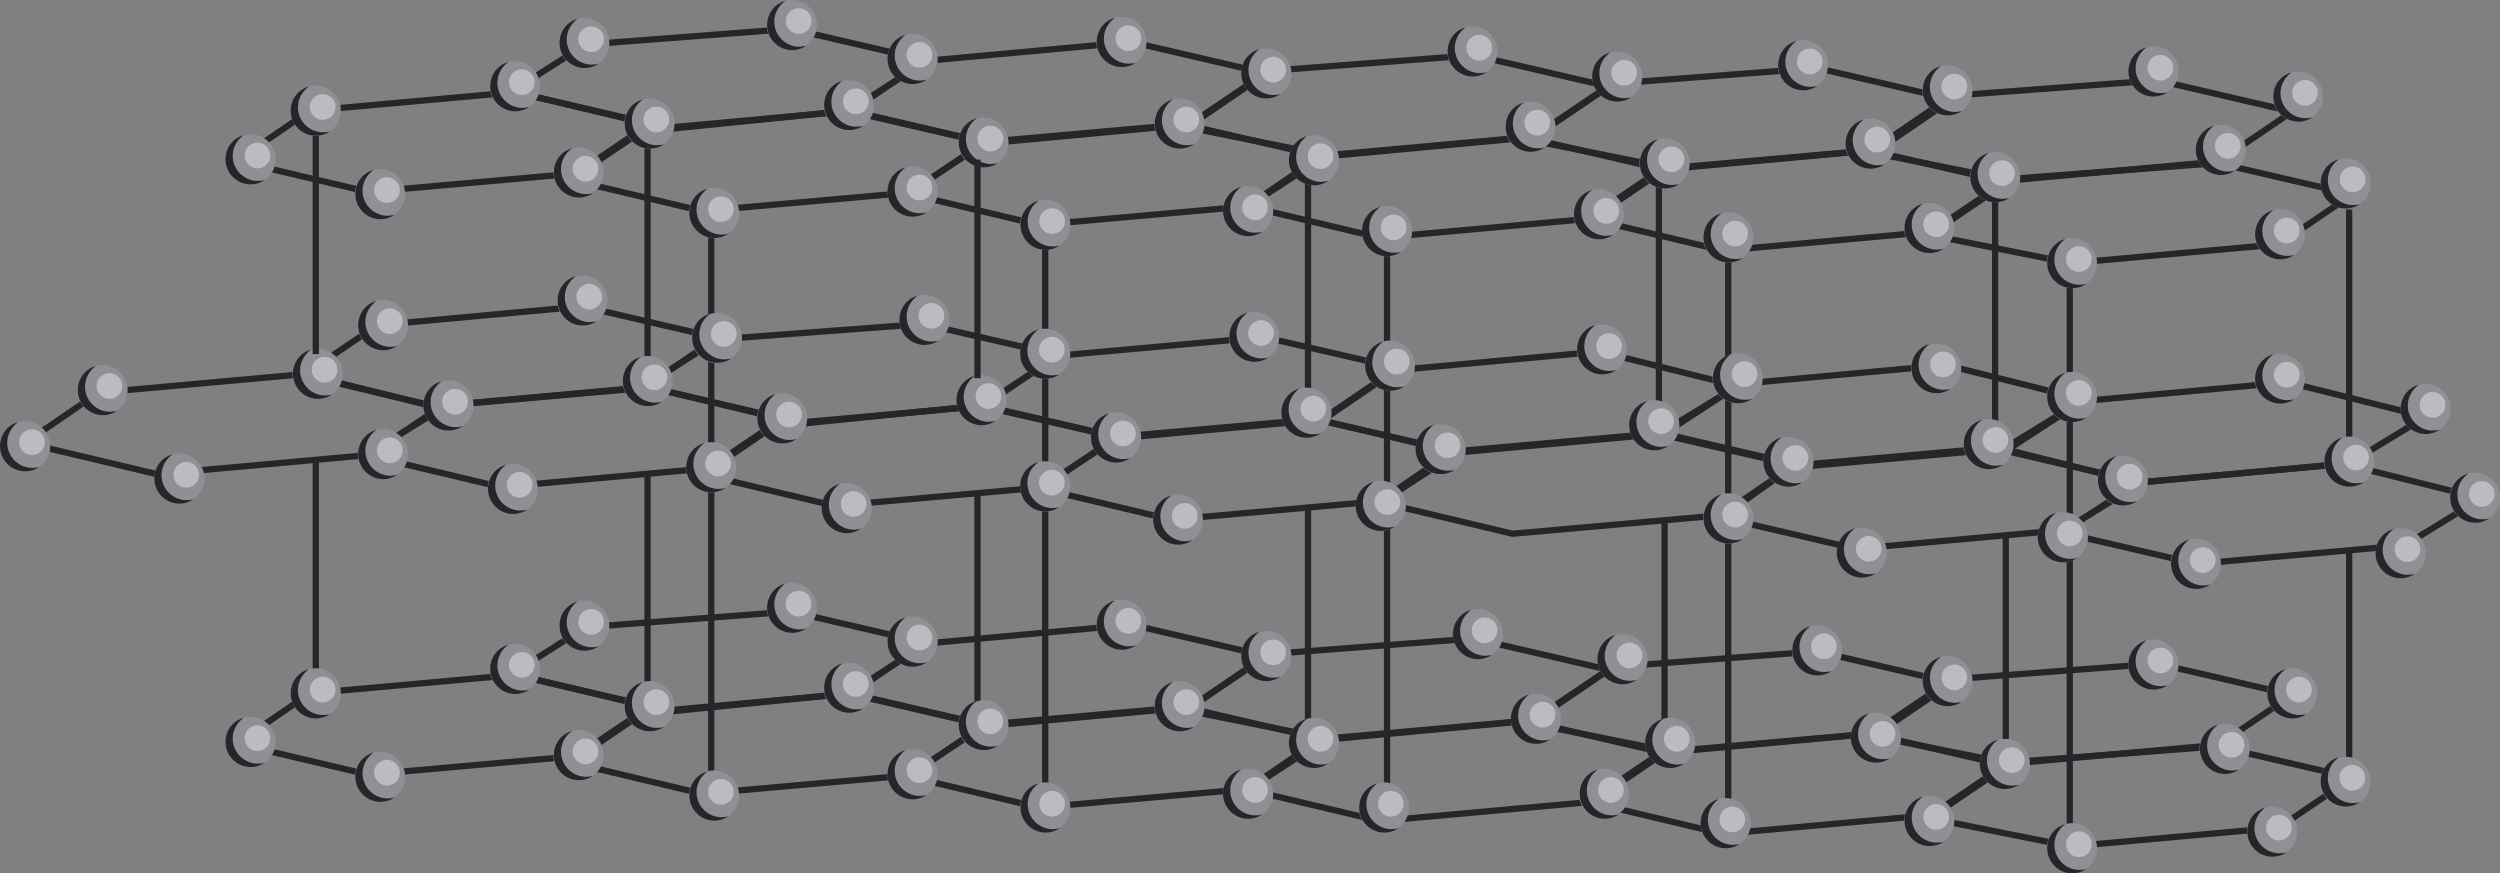 <?xml version="1.0" encoding="utf-8"?>
<!-- Generator: Adobe Illustrator 24.3.0, SVG Export Plug-In . SVG Version: 6.00 Build 0)  -->
<svg version="1.1" id="Layer_1" xmlns="http://www.w3.org/2000/svg" xmlns:xlink="http://www.w3.org/1999/xlink" x="0px" y="0px"
	 viewBox="0 0 797.2 278.5" style="enable-background:new 0 0 797.2 278.5;" xml:space="preserve">
<rect x="0" y="0" width="797.2" height="278.5" fill="#808080" stroke="none"/>
<style type="text/css">
	.st0{fill:none;stroke:#26252A;stroke-width:2;stroke-miterlimit:10;}
	.st1{fill:#8E9096;}
	.st2{fill:#26252A;}
	.st3{opacity:0.4;fill:#FFFFFF;enable-background:new    ;}
</style>
<polygon class="st0" points="314,129.2 255.5,135.1 205.5,123.1 229,108.2 294.4,103.3 337.4,113.2 "/>
<polygon class="st0" points="332.6,155.4 266.1,161.3 224.1,151.3 247.5,135.4 313,129.5 356,139.4 "/>
<polygon class="st0" points="422.6,133.4 356.2,139.3 313.2,129.3 337.6,113.4 403,107.5 446,117.4 "/>
<polygon class="st0" points="440,159.8 373.5,165.7 331.5,155.7 356,139.8 420.4,133.9 463.4,143.8 "/>
<polygon class="st0" points="548.7,164.3 482.3,170.2 440.3,160.2 464.7,144.3 529.1,138.4 572.1,148.3 "/>
<polygon class="st0" points="116.4,145.2 50,151.2 8,141.2 31.4,125.2 96.9,119.3 140.9,130.3 "/>
<polygon class="st0" points="529.5,138.1 463.1,144 421.1,134 444.5,118.1 510,112.1 554,123.1 "/>
<polygon class="st0" points="640.1,142.4 573.6,148.3 530.6,138.3 555,122.4 620.5,116.4 664.5,127.4 "/>
<polygon class="st0" points="658.2,169 591.8,175 548.8,165 571.2,149.1 638.7,143.1 682.7,154.1 "/>
<polygon class="st0" points="766.8,173.9 700.4,179.8 657.4,169.8 681.8,153.9 747.2,147.9 791.2,158.9 "/>
<polygon class="st0" points="749,147.8 682.6,153.8 639.6,143.8 664,127.9 729.5,121.9 773.5,132.9 "/>
<line class="st0" x1="442.3" y1="71.6" x2="442.3" y2="252.9"/>
<line class="st0" x1="551.1" y1="76.6" x2="551.1" y2="257.9"/>
<polygon class="st0" points="205.3,123.7 138.8,129.6 96.8,119.6 120.3,103.7 185.7,97.7 228.7,107.7 "/>
<polygon class="st0" points="226.1,149.3 159.6,155.3 117.6,145.3 141.1,129.3 206.5,123.4 249.5,133.4 "/>
<g>
	<circle class="st1" cx="270" cy="162" r="8"/>
	<path class="st2" d="M272.3,168.9c-4.4,0-8-3.6-8-8c0-2.7,1.4-5.1,3.5-6.6c-3.4,0.9-5.8,4-5.8,7.7c0,4.4,3.6,8,8,8
		c1.7,0,3.2-0.5,4.5-1.4C273.8,168.7,273.1,168.9,272.3,168.9z"/>
	<circle class="st3" cx="272.2" cy="160.7" r="4.1"/>
</g>
<g>
	<circle class="st1" cx="313" cy="127.6" r="8"/>
	<path class="st2" d="M315.3,134.5c-4.4,0-8-3.6-8-8c0-2.7,1.4-5.1,3.5-6.6c-3.4,0.9-5.8,4-5.8,7.7c0,4.4,3.6,8,8,8
		c1.7,0,3.2-0.5,4.5-1.4C316.8,134.4,316.1,134.5,315.3,134.5z"/>
	<circle class="st3" cx="315.2" cy="126.3" r="4.1"/>
</g>
<g>
	<circle class="st1" cx="355.9" cy="139.5" r="8"/>
	<path class="st2" d="M358.2,146.4c-4.4,0-8-3.6-8-8c0-2.7,1.4-5.1,3.5-6.6c-3.4,0.9-5.8,4-5.8,7.7c0,4.4,3.6,8,8,8
		c1.7,0,3.2-0.5,4.5-1.4C359.7,146.3,359,146.4,358.2,146.4z"/>
	<circle class="st3" cx="358.1" cy="138.2" r="4.1"/>
</g>
<g>
	<circle class="st1" cx="399.9" cy="107.5" r="8"/>
	<path class="st2" d="M402.3,114.3c-4.4,0-8-3.6-8-8c0-2.7,1.4-5.1,3.5-6.6c-3.4,0.9-5.8,4-5.8,7.7c0,4.4,3.6,8,8,8
		c1.7,0,3.2-0.5,4.5-1.4C403.7,114.2,403,114.3,402.3,114.3z"/>
	<circle class="st3" cx="402.1" cy="106.2" r="4.1"/>
</g>
<line class="st0" x1="333.3" y1="79.6" x2="333.3" y2="252.5"/>
<line class="st0" x1="417.1" y1="56.1" x2="417.1" y2="125.8"/>
<g>
	<circle class="st1" cx="375.6" cy="165.7" r="8"/>
	<path class="st2" d="M378,172.6c-4.4,0-8-3.6-8-8c0-2.7,1.4-5.1,3.5-6.6c-3.4,0.9-5.8,4-5.8,7.7c0,4.4,3.6,8,8,8
		c1.7,0,3.2-0.5,4.5-1.4C379.4,172.5,378.7,172.6,378,172.6z"/>
	<circle class="st3" cx="377.8" cy="164.5" r="4.1"/>
</g>
<g>
	<circle class="st1" cx="440.3" cy="161.3" r="8"/>
	<path class="st2" d="M442.6,168.2c-4.4,0-8-3.6-8-8c0-2.7,1.4-5.1,3.5-6.6c-3.4,0.9-5.8,4-5.8,7.7c0,4.4,3.6,8,8,8
		c1.7,0,3.2-0.5,4.5-1.4C444.1,168.1,443.4,168.2,442.6,168.2z"/>
	<circle class="st3" cx="442.4" cy="160.1" r="4.1"/>
</g>
<g>
	<circle class="st1" cx="333.3" cy="155.1" r="8"/>
	<path class="st2" d="M335.6,162c-4.4,0-8-3.6-8-8c0-2.7,1.4-5.1,3.5-6.6c-3.4,0.9-5.8,4-5.8,7.7c0,4.4,3.6,8,8,8
		c1.7,0,3.2-0.5,4.5-1.4C337.1,161.9,336.4,162,335.6,162z"/>
	<circle class="st3" cx="335.4" cy="153.9" r="4.1"/>
</g>
<g>
	<circle class="st1" cx="333.3" cy="112.8" r="8"/>
	<path class="st2" d="M335.6,119.7c-4.4,0-8-3.6-8-8c0-2.7,1.4-5.1,3.5-6.6c-3.4,0.9-5.8,4-5.8,7.7c0,4.4,3.6,8,8,8
		c1.7,0,3.2-0.5,4.5-1.4C337.1,119.6,336.4,119.7,335.6,119.7z"/>
	<circle class="st3" cx="335.4" cy="111.5" r="4.1"/>
</g>
<g>
	<circle class="st1" cx="101.3" cy="119.2" r="8"/>
	<path class="st2" d="M103.7,126.1c-4.4,0-8-3.6-8-8c0-2.7,1.4-5.1,3.5-6.6c-3.4,0.9-5.8,4-5.8,7.7c0,4.4,3.6,8,8,8
		c1.7,0,3.2-0.5,4.5-1.4C105.1,126,104.4,126.1,103.7,126.1z"/>
	<circle class="st3" cx="103.5" cy="117.9" r="4.1"/>
</g>
<line class="st0" x1="226.8" y1="71.6" x2="226.8" y2="141.3"/>
<g>
	<circle class="st1" cx="32.7" cy="124.4" r="8"/>
	<path class="st2" d="M35.1,131.3c-4.4,0-8-3.6-8-8c0-2.7,1.4-5.1,3.5-6.6c-3.4,0.9-5.8,4-5.8,7.7c0,4.4,3.6,8,8,8
		c1.7,0,3.2-0.5,4.5-1.4C36.5,131.2,35.8,131.3,35.1,131.3z"/>
	<circle class="st3" cx="34.9" cy="123.1" r="4.1"/>
</g>
<g>
	<circle class="st1" cx="8" cy="142.3" r="8"/>
	<path class="st2" d="M10.3,149.2c-4.4,0-8-3.6-8-8c0-2.7,1.4-5.1,3.5-6.6c-3.4,0.9-5.8,4-5.8,7.7c0,4.4,3.6,8,8,8
		c1.7,0,3.2-0.5,4.5-1.4C11.8,149.1,11.1,149.2,10.3,149.2z"/>
	<circle class="st3" cx="10.2" cy="141" r="4.1"/>
</g>
<g>
	<circle class="st1" cx="57.2" cy="152.6" r="8"/>
	<path class="st2" d="M59.5,159.5c-4.4,0-8-3.6-8-8c0-2.7,1.4-5.1,3.5-6.6c-3.4,0.9-5.8,4-5.8,7.7c0,4.4,3.6,8,8,8
		c1.7,0,3.2-0.5,4.5-1.4C61,159.4,60.3,159.5,59.5,159.5z"/>
	<circle class="st3" cx="59.4" cy="151.4" r="4.1"/>
</g>
<g>
	<circle class="st1" cx="122.1" cy="103.7" r="8"/>
	<path class="st2" d="M124.5,110.6c-4.4,0-8-3.6-8-8c0-2.7,1.4-5.1,3.5-6.6c-3.4,0.9-5.8,4-5.8,7.7c0,4.4,3.6,8,8,8
		c1.7,0,3.2-0.5,4.5-1.4C126,110.5,125.2,110.6,124.5,110.6z"/>
	<circle class="st3" cx="124.3" cy="102.4" r="4.1"/>
</g>
<g>
	<circle class="st1" cx="185.7" cy="95.9" r="8"/>
	<path class="st2" d="M188.1,102.7c-4.4,0-8-3.6-8-8c0-2.7,1.4-5.1,3.5-6.6c-3.4,0.9-5.8,4-5.8,7.7c0,4.4,3.6,8,8,8
		c1.7,0,3.2-0.5,4.5-1.4C189.5,102.6,188.8,102.7,188.1,102.7z"/>
	<circle class="st3" cx="187.9" cy="94.6" r="4.1"/>
</g>
<g>
	<circle class="st1" cx="228.6" cy="107.8" r="8"/>
	<path class="st2" d="M231,114.6c-4.4,0-8-3.6-8-8c0-2.7,1.4-5.1,3.5-6.6c-3.4,0.9-5.8,4-5.8,7.7c0,4.4,3.6,8,8,8
		c1.7,0,3.2-0.5,4.5-1.4C232.4,114.5,231.7,114.6,231,114.6z"/>
	<circle class="st3" cx="230.8" cy="106.5" r="4.1"/>
</g>
<g>
	<circle class="st1" cx="294.8" cy="102" r="8"/>
	<path class="st2" d="M297.1,108.9c-4.4,0-8-3.6-8-8c0-2.7,1.4-5.1,3.5-6.6c-3.4,0.9-5.8,4-5.8,7.7c0,4.4,3.6,8,8,8
		c1.7,0,3.2-0.5,4.5-1.4C298.6,108.8,297.9,108.9,297.1,108.9z"/>
	<circle class="st3" cx="297" cy="100.7" r="4.1"/>
</g>
<line class="st0" x1="206.5" y1="45.3" x2="206.5" y2="114.9"/>
<line class="st0" x1="529" y1="59.1" x2="529" y2="128.8"/>
<g>
	<circle class="st1" cx="163.5" cy="155.9" r="8"/>
	<path class="st2" d="M165.9,162.8c-4.4,0-8-3.6-8-8c0-2.7,1.4-5.1,3.5-6.6c-3.4,0.9-5.8,4-5.8,7.7c0,4.4,3.6,8,8,8
		c1.7,0,3.2-0.5,4.5-1.4C167.3,162.7,166.6,162.8,165.9,162.8z"/>
	<circle class="st3" cx="165.7" cy="154.6" r="4.1"/>
</g>
<g>
	<circle class="st1" cx="122.1" cy="144.8" r="8"/>
	<path class="st2" d="M124.5,151.7c-4.4,0-8-3.6-8-8c0-2.7,1.4-5.1,3.5-6.6c-3.4,0.9-5.8,4-5.8,7.7c0,4.4,3.6,8,8,8
		c1.7,0,3.2-0.5,4.5-1.4C126,151.6,125.2,151.7,124.5,151.7z"/>
	<circle class="st3" cx="124.3" cy="143.6" r="4.1"/>
</g>
<g>
	<circle class="st1" cx="143" cy="129.3" r="8"/>
	<path class="st2" d="M145.3,136.2c-4.4,0-8-3.6-8-8c0-2.7,1.4-5.1,3.5-6.6c-3.4,0.9-5.8,4-5.8,7.7c0,4.4,3.6,8,8,8
		c1.7,0,3.2-0.5,4.5-1.4C146.8,136.1,146.1,136.2,145.3,136.2z"/>
	<circle class="st3" cx="145.1" cy="128.1" r="4.1"/>
</g>
<g>
	<circle class="st1" cx="206.5" cy="121.5" r="8"/>
	<path class="st2" d="M208.9,128.4c-4.4,0-8-3.6-8-8c0-2.7,1.4-5.1,3.5-6.6c-3.4,0.9-5.8,4-5.8,7.7c0,4.4,3.6,8,8,8
		c1.7,0,3.2-0.5,4.5-1.4C210.3,128.3,209.6,128.4,208.9,128.4z"/>
	<circle class="st3" cx="208.7" cy="120.3" r="4.1"/>
</g>
<g>
	<circle class="st1" cx="249.4" cy="133.4" r="8"/>
	<path class="st2" d="M251.8,140.3c-4.4,0-8-3.6-8-8c0-2.7,1.4-5.1,3.5-6.6c-3.4,0.9-5.8,4-5.8,7.7c0,4.4,3.6,8,8,8
		c1.7,0,3.2-0.5,4.5-1.4C253.2,140.2,252.5,140.3,251.8,140.3z"/>
	<circle class="st3" cx="251.6" cy="132.2" r="4.1"/>
</g>
<g>
	<circle class="st1" cx="226.8" cy="149" r="8"/>
	<path class="st2" d="M229.1,155.9c-4.4,0-8-3.6-8-8c0-2.7,1.4-5.1,3.5-6.6c-3.4,0.9-5.8,4-5.8,7.7c0,4.4,3.6,8,8,8
		c1.7,0,3.2-0.5,4.5-1.4C230.6,155.8,229.9,155.9,229.1,155.9z"/>
	<circle class="st3" cx="229" cy="147.8" r="4.1"/>
</g>
<polygon class="st0" points="271.7,35.2 213.3,41.1 163.3,29.1 186.7,14.2 252.1,9.2 295.2,19.2 "/>
<polygon class="st0" points="290.3,61.4 223.8,67.3 181.8,57.3 205.3,41.4 270.7,35.4 313.7,45.4 "/>
<polygon class="st0" points="380.3,39.4 313.9,45.3 270.9,35.3 295.3,19.4 360.8,13.4 403.8,23.4 "/>
<polygon class="st0" points="489.5,43.5 423.1,49.5 378.1,40.5 404.5,22.6 469.9,17.6 513,27.6 "/>
<polygon class="st0" points="397.7,65.8 331.3,71.7 289.3,61.7 313.7,45.8 378.1,39.8 421.1,49.8 "/>
<polygon class="st0" points="506.4,69.8 440,75.8 397.9,65.8 422.4,49.9 486.8,43.9 529.8,53.9 "/>
<polygon class="st0" points="599,47.7 532.5,53.6 487.5,44.6 514,26.7 579.4,21.7 622.4,31.7 "/>
<polygon class="st0" points="707.5,51.5 641.1,57.5 596.1,48.5 622.5,30.5 687.9,25.6 730.9,35.6 "/>
<polygon class="st0" points="726.7,77.9 660.2,83.9 615.2,74.9 641.7,57 707.1,52 750.1,62 "/>
<polygon class="st0" points="615.8,73.9 549.4,79.9 507.4,69.9 530.8,54 596.3,48 639.3,58 "/>
<polygon class="st0" points="489.5,229.6 423.1,235.5 378.1,226.5 404.5,208.6 469.9,203.6 513,213.6 "/>
<polygon class="st0" points="506.4,255.8 440,261.8 397.9,251.8 422.4,235.9 486.8,229.9 529.8,239.9 "/>
<polygon class="st0" points="599,233.7 532.5,239.6 487.5,230.6 514,212.7 579.4,207.7 622.4,217.7 "/>
<polygon class="st0" points="707.5,237.5 641.1,243.5 596.1,234.5 622.5,216.6 687.9,211.6 730.9,221.6 "/>
<polygon class="st0" points="726.7,263.9 660.2,269.9 615.2,260.9 641.7,243 707.1,238 750.1,248 "/>
<polygon class="st0" points="615.8,259.9 549.4,265.9 507.4,255.9 530.8,240 596.3,234 639.3,244 "/>
<polygon class="st0" points="183.8,55.3 117.4,61.2 75.4,51.3 98.8,35.3 164.2,29.4 207.3,39.4 "/>
<g>
	<circle class="st1" cx="227.7" cy="67.9" r="8"/>
	<path class="st2" d="M230.1,74.8c-4.4,0-8-3.6-8-8c0-2.7,1.4-5.1,3.5-6.6c-3.4,0.9-5.8,4-5.8,7.7c0,4.4,3.6,8,8,8
		c1.7,0,3.2-0.5,4.5-1.4C231.5,74.7,230.8,74.8,230.1,74.8z"/>
	<circle class="st3" cx="229.9" cy="66.7" r="4.1"/>
</g>
<g>
	<circle class="st1" cx="270.7" cy="33.6" r="8"/>
	<path class="st2" d="M273.1,40.4c-4.4,0-8-3.6-8-8c0-2.7,1.4-5.1,3.5-6.6c-3.4,0.9-5.8,4-5.8,7.7c0,4.4,3.6,8,8,8
		c1.7,0,3.2-0.5,4.5-1.4C274.5,40.3,273.8,40.4,273.1,40.4z"/>
	<circle class="st3" cx="272.9" cy="32.3" r="4.1"/>
</g>
<g>
	<circle class="st1" cx="313.6" cy="45.5" r="8"/>
	<path class="st2" d="M316,52.3c-4.4,0-8-3.6-8-8c0-2.7,1.4-5.1,3.5-6.6c-3.4,0.9-5.8,4-5.8,7.7c0,4.4,3.6,8,8,8
		c1.7,0,3.2-0.5,4.5-1.4C317.4,52.2,316.7,52.3,316,52.3z"/>
	<circle class="st3" cx="315.8" cy="44.2" r="4.1"/>
</g>
<g>
	<circle class="st1" cx="357.6" cy="13.4" r="8"/>
	<path class="st2" d="M360,20.3c-4.4,0-8-3.6-8-8c0-2.7,1.4-5.1,3.5-6.6c-3.4,0.9-5.8,4-5.8,7.7c0,4.4,3.6,8,8,8
		c1.7,0,3.2-0.5,4.5-1.4C361.5,20.2,360.8,20.3,360,20.3z"/>
	<circle class="st3" cx="359.8" cy="12.2" r="4.1"/>
</g>
<g>
	<circle class="st1" cx="403.8" cy="23.4" r="8"/>
	<path class="st2" d="M406.1,30.3c-4.4,0-8-3.6-8-8c0-2.7,1.4-5.1,3.5-6.6c-3.4,0.9-5.8,4-5.8,7.7c0,4.4,3.6,8,8,8
		c1.7,0,3.2-0.5,4.5-1.4C407.6,30.2,406.9,30.3,406.1,30.3z"/>
	<circle class="st3" cx="406" cy="22.2" r="4.1"/>
</g>
<g>
	<circle class="st1" cx="376.1" cy="39.4" r="8"/>
	<path class="st2" d="M378.5,46.3c-4.4,0-8-3.6-8-8c0-2.7,1.4-5.1,3.5-6.6c-3.4,0.9-5.8,4-5.8,7.7c0,4.4,3.6,8,8,8
		c1.7,0,3.2-0.5,4.5-1.4C380,46.2,379.3,46.3,378.5,46.3z"/>
	<circle class="st3" cx="378.3" cy="38.1" r="4.1"/>
</g>
<g>
	<circle class="st1" cx="419" cy="51.1" r="8"/>
	<path class="st2" d="M421.3,58c-4.4,0-8-3.6-8-8c0-2.7,1.4-5.1,3.5-6.6c-3.4,0.9-5.8,4-5.8,7.7c0,4.4,3.6,8,8,8
		c1.7,0,3.2-0.5,4.5-1.4C422.8,57.8,422.1,58,421.3,58z"/>
	<circle class="st3" cx="421.1" cy="49.8" r="4.1"/>
</g>
<g>
	<circle class="st1" cx="333.3" cy="71.7" r="8"/>
	<path class="st2" d="M335.7,78.6c-4.4,0-8-3.6-8-8c0-2.7,1.4-5.1,3.5-6.6c-3.4,0.9-5.8,4-5.8,7.7c0,4.4,3.6,8,8,8
		c1.7,0,3.2-0.5,4.5-1.4C337.2,78.5,336.4,78.6,335.7,78.6z"/>
	<circle class="st3" cx="335.5" cy="70.5" r="4.1"/>
</g>
<g>
	<circle class="st1" cx="442.3" cy="73.7" r="8"/>
	<path class="st2" d="M444.6,80.6c-4.4,0-8-3.6-8-8c0-2.7,1.4-5.1,3.5-6.6c-3.4,0.9-5.8,4-5.8,7.7c0,4.4,3.6,8,8,8
		c1.7,0,3.2-0.5,4.5-1.4C446.1,80.5,445.4,80.6,444.6,80.6z"/>
	<circle class="st3" cx="444.4" cy="72.5" r="4.1"/>
</g>
<g>
	<circle class="st1" cx="551.1" cy="75.7" r="8"/>
	<path class="st2" d="M553.5,82.6c-4.4,0-8-3.6-8-8c0-2.7,1.4-5.1,3.5-6.6c-3.4,0.9-5.8,4-5.8,7.7c0,4.4,3.6,8,8,8
		c1.7,0,3.2-0.5,4.5-1.4C555,82.5,554.2,82.6,553.5,82.6z"/>
	<circle class="st3" cx="553.3" cy="74.5" r="4.1"/>
</g>
<g>
	<circle class="st1" cx="398" cy="67.3" r="8"/>
	<path class="st2" d="M400.3,74.2c-4.4,0-8-3.6-8-8c0-2.7,1.4-5.1,3.5-6.6c-3.4,0.9-5.8,4-5.8,7.7c0,4.4,3.6,8,8,8
		c1.7,0,3.2-0.5,4.5-1.4C401.8,74.1,401.1,74.2,400.3,74.2z"/>
	<circle class="st3" cx="400.2" cy="66.1" r="4.1"/>
</g>
<g>
	<circle class="st1" cx="469.5" cy="16.4" r="8"/>
	<path class="st2" d="M471.9,23.3c-4.4,0-8-3.6-8-8c0-2.7,1.4-5.1,3.5-6.6c-3.4,0.9-5.8,4-5.8,7.7c0,4.4,3.6,8,8,8
		c1.7,0,3.2-0.5,4.5-1.4C473.4,23.2,472.6,23.3,471.9,23.3z"/>
	<circle class="st3" cx="471.7" cy="15.2" r="4.1"/>
</g>
<g>
	<circle class="st1" cx="515.7" cy="24.4" r="8"/>
	<path class="st2" d="M518,31.3c-4.4,0-8-3.6-8-8c0-2.7,1.4-5.1,3.5-6.6c-3.4,0.9-5.8,4-5.8,7.7c0,4.4,3.6,8,8,8
		c1.7,0,3.2-0.5,4.5-1.4C519.5,31.2,518.8,31.3,518,31.3z"/>
	<circle class="st3" cx="517.9" cy="23.2" r="4.1"/>
</g>
<g>
	<circle class="st1" cx="488" cy="40.4" r="8"/>
	<path class="st2" d="M490.4,47.3c-4.4,0-8-3.6-8-8c0-2.7,1.4-5.1,3.5-6.6c-3.4,0.9-5.8,4-5.8,7.7c0,4.4,3.6,8,8,8
		c1.7,0,3.2-0.5,4.5-1.4C491.9,47.2,491.1,47.3,490.4,47.3z"/>
	<circle class="st3" cx="490.2" cy="39.1" r="4.1"/>
</g>
<line class="st0" x1="636.2" y1="62.8" x2="636.2" y2="136.8"/>
<line class="st0" x1="749.1" y1="66.8" x2="749.1" y2="140.8"/>
<g>
	<circle class="st1" cx="530.8" cy="52.1" r="8"/>
	<path class="st2" d="M533.2,59c-4.4,0-8-3.6-8-8c0-2.7,1.4-5.1,3.5-6.6c-3.4,0.9-5.8,4-5.8,7.7c0,4.4,3.6,8,8,8
		c1.7,0,3.2-0.5,4.5-1.4C534.7,58.8,533.9,59,533.2,59z"/>
	<circle class="st3" cx="533" cy="50.8" r="4.1"/>
</g>
<g>
	<ellipse transform="matrix(0.16 -0.987 0.987 0.16 360.805 560.676)" class="st1" cx="509.9" cy="68.3" rx="8" ry="8"/>
	<path class="st2" d="M512.2,75.2c-4.4,0-8-3.6-8-8c0-2.7,1.4-5.1,3.5-6.6c-3.4,0.9-5.8,4-5.8,7.7c0,4.4,3.6,8,8,8
		c1.7,0,3.2-0.5,4.5-1.4C513.7,75.1,513,75.2,512.2,75.2z"/>
	
		<ellipse transform="matrix(0.23 -0.973 0.973 0.23 329.139 550.084)" class="st3" cx="512.1" cy="67.1" rx="4.1" ry="4.1"/>
</g>
<g>
	<circle class="st1" cx="574.9" cy="20.8" r="8"/>
	<path class="st2" d="M577.3,27.7c-4.4,0-8-3.6-8-8c0-2.7,1.4-5.1,3.5-6.6c-3.4,0.9-5.8,4-5.8,7.7c0,4.4,3.6,8,8,8
		c1.7,0,3.2-0.5,4.5-1.4C578.7,27.6,578,27.7,577.3,27.7z"/>
	<circle class="st3" cx="577.1" cy="19.6" r="4.1"/>
</g>
<g>
	<circle class="st1" cx="621" cy="28.8" r="8"/>
	<path class="st2" d="M623.4,35.7c-4.4,0-8-3.6-8-8c0-2.7,1.4-5.1,3.5-6.6c-3.4,0.9-5.8,4-5.8,7.7c0,4.4,3.6,8,8,8
		c1.7,0,3.2-0.5,4.5-1.4C624.9,35.6,624.1,35.7,623.4,35.7z"/>
	<circle class="st3" cx="623.2" cy="27.6" r="4.1"/>
</g>
<g>
	<circle class="st1" cx="596.4" cy="45.8" r="8"/>
	<path class="st2" d="M598.8,52.7c-4.4,0-8-3.6-8-8c0-2.7,1.4-5.1,3.5-6.6c-3.4,0.9-5.8,4-5.8,7.7c0,4.4,3.6,8,8,8
		c1.7,0,3.2-0.5,4.5-1.4C600.2,52.6,599.5,52.7,598.8,52.7z"/>
	<circle class="st3" cx="598.6" cy="44.5" r="4.1"/>
</g>
<g>
	<circle class="st1" cx="636.2" cy="56.5" r="8"/>
	<path class="st2" d="M638.6,63.4c-4.4,0-8-3.6-8-8c0-2.7,1.4-5.1,3.5-6.6c-3.4,0.9-5.8,4-5.8,7.7c0,4.4,3.6,8,8,8
		c1.7,0,3.2-0.5,4.5-1.4C640,63.3,639.3,63.4,638.6,63.4z"/>
	<circle class="st3" cx="638.4" cy="55.2" r="4.1"/>
</g>
<g>
	<circle class="st1" cx="615.2" cy="72.7" r="8"/>
	<path class="st2" d="M617.6,79.6c-4.4,0-8-3.6-8-8c0-2.7,1.4-5.1,3.5-6.6c-3.4,0.9-5.8,4-5.8,7.7c0,4.4,3.6,8,8,8
		c1.7,0,3.2-0.5,4.5-1.4C619.1,79.5,618.3,79.6,617.6,79.6z"/>
	<circle class="st3" cx="617.4" cy="71.5" r="4.1"/>
</g>
<g>
	<circle class="st1" cx="686.7" cy="22.8" r="8"/>
	<path class="st2" d="M689,29.7c-4.4,0-8-3.6-8-8c0-2.7,1.4-5.1,3.5-6.6c-3.4,0.9-5.8,4-5.8,7.7c0,4.4,3.6,8,8,8
		c1.7,0,3.2-0.5,4.5-1.4C690.5,29.6,689.8,29.7,689,29.7z"/>
	<circle class="st3" cx="688.9" cy="21.6" r="4.1"/>
</g>
<g>
	<circle class="st1" cx="732.8" cy="30.8" r="8"/>
	<path class="st2" d="M735.2,37.7c-4.4,0-8-3.6-8-8c0-2.7,1.4-5.1,3.5-6.6c-3.4,0.9-5.8,4-5.8,7.7c0,4.4,3.6,8,8,8
		c1.7,0,3.2-0.5,4.5-1.4C736.6,37.6,735.9,37.7,735.2,37.7z"/>
	<circle class="st3" cx="735" cy="29.6" r="4.1"/>
</g>
<g>
	<circle class="st1" cx="708.2" cy="47.8" r="8"/>
	<path class="st2" d="M710.5,54.7c-4.4,0-8-3.6-8-8c0-2.7,1.4-5.1,3.5-6.6c-3.4,0.9-5.8,4-5.8,7.7c0,4.4,3.6,8,8,8
		c1.7,0,3.2-0.5,4.5-1.4C712,54.6,711.3,54.7,710.5,54.7z"/>
	<circle class="st3" cx="710.4" cy="46.5" r="4.1"/>
</g>
<g>
	<circle class="st1" cx="748" cy="58.5" r="8"/>
	<path class="st2" d="M750.3,65.4c-4.4,0-8-3.6-8-8c0-2.7,1.4-5.1,3.5-6.6c-3.4,0.9-5.8,4-5.8,7.7c0,4.4,3.6,8,8,8
		c1.7,0,3.2-0.5,4.5-1.4C751.8,65.3,751.1,65.4,750.3,65.4z"/>
	<circle class="st3" cx="750.2" cy="57.2" r="4.1"/>
</g>
<g>
	<circle class="st1" cx="727" cy="74.7" r="8"/>
	<path class="st2" d="M729.4,81.6c-4.4,0-8-3.6-8-8c0-2.7,1.4-5.1,3.5-6.6c-3.4,0.9-5.8,4-5.8,7.7c0,4.4,3.6,8,8,8
		c1.7,0,3.2-0.5,4.5-1.4C730.8,81.5,730.1,81.6,729.4,81.6z"/>
	<circle class="st3" cx="729.2" cy="73.5" r="4.1"/>
</g>
<line class="st0" x1="100.7" y1="43.3" x2="100.7" y2="112.9"/>
<g>
	<circle class="st1" cx="291" cy="61.1" r="8"/>
	<path class="st2" d="M293.3,68c-4.4,0-8-3.6-8-8c0-2.7,1.4-5.1,3.5-6.6c-3.4,0.9-5.8,4-5.8,7.7c0,4.4,3.6,8,8,8
		c1.7,0,3.2-0.5,4.5-1.4C294.8,67.9,294.1,68,293.3,68z"/>
	<circle class="st3" cx="293.2" cy="59.8" r="4.1"/>
</g>
<g>
	<circle class="st1" cx="291" cy="18.8" r="8"/>
	<path class="st2" d="M293.3,25.7c-4.4,0-8-3.6-8-8c0-2.7,1.4-5.1,3.5-6.6c-3.4,0.9-5.8,4-5.8,7.7c0,4.4,3.6,8,8,8
		c1.7,0,3.2-0.5,4.5-1.4C294.8,25.5,294.1,25.7,293.3,25.7z"/>
	<circle class="st3" cx="293.2" cy="17.5" r="4.1"/>
</g>
<g>
	<circle class="st1" cx="186.3" cy="13.7" r="8"/>
	<path class="st2" d="M188.7,20.6c-4.4,0-8-3.6-8-8c0-2.7,1.4-5.1,3.5-6.6c-3.4,0.9-5.8,4-5.8,7.7c0,4.4,3.6,8,8,8
		c1.7,0,3.2-0.5,4.5-1.4C190.2,20.5,189.4,20.6,188.7,20.6z"/>
	<circle class="st3" cx="188.5" cy="12.5" r="4.1"/>
</g>
<g>
	<circle class="st1" cx="252.5" cy="8" r="8"/>
	<path class="st2" d="M254.9,14.9c-4.4,0-8-3.6-8-8c0-2.7,1.4-5.1,3.5-6.6c-3.4,0.9-5.8,4-5.8,7.7c0,4.4,3.6,8,8,8
		c1.7,0,3.2-0.5,4.5-1.4C256.3,14.7,255.6,14.9,254.9,14.9z"/>
	<circle class="st3" cx="254.7" cy="6.7" r="4.1"/>
</g>
<line class="st0" x1="311.7" y1="157.3" x2="311.7" y2="229.9"/>
<line class="st0" x1="530.8" y1="165.5" x2="530.8" y2="232.9"/>
<line class="st0" x1="749.1" y1="175.5" x2="749.1" y2="242.9"/>
<g>
	<circle class="st1" cx="121.2" cy="61.9" r="8"/>
	<path class="st2" d="M123.6,68.8c-4.4,0-8-3.6-8-8c0-2.7,1.4-5.1,3.5-6.6c-3.4,0.9-5.8,4-5.8,7.7c0,4.4,3.6,8,8,8
		c1.7,0,3.2-0.5,4.5-1.4C125.1,68.6,124.3,68.8,123.6,68.8z"/>
	<circle class="st3" cx="123.4" cy="60.6" r="4.1"/>
</g>
<g>
	<circle class="st1" cx="79.9" cy="50.8" r="8"/>
	<path class="st2" d="M82.2,57.7c-4.4,0-8-3.6-8-8c0-2.7,1.4-5.1,3.5-6.6c-3.4,0.9-5.8,4-5.8,7.7c0,4.4,3.6,8,8,8
		c1.7,0,3.2-0.5,4.5-1.4C83.7,57.6,83,57.7,82.2,57.7z"/>
	<circle class="st3" cx="82.1" cy="49.6" r="4.1"/>
</g>
<g>
	<circle class="st1" cx="100.7" cy="35.3" r="8"/>
	<path class="st2" d="M103,42.2c-4.4,0-8-3.6-8-8c0-2.7,1.4-5.1,3.5-6.6c-3.4,0.9-5.8,4-5.8,7.7c0,4.4,3.6,8,8,8
		c1.7,0,3.2-0.5,4.5-1.4C104.5,42.1,103.8,42.2,103,42.2z"/>
	<circle class="st3" cx="102.9" cy="34.1" r="4.1"/>
</g>
<g>
	<circle class="st1" cx="164.2" cy="27.5" r="8"/>
	<path class="st2" d="M166.6,34.4c-4.4,0-8-3.6-8-8c0-2.7,1.4-5.1,3.5-6.6c-3.4,0.9-5.8,4-5.8,7.7c0,4.4,3.6,8,8,8
		c1.7,0,3.2-0.5,4.5-1.4C168.1,34.3,167.3,34.4,166.6,34.4z"/>
	<circle class="st3" cx="166.4" cy="26.2" r="4.1"/>
</g>
<g>
	<circle class="st1" cx="207.1" cy="39.4" r="8"/>
	<path class="st2" d="M209.5,46.3c-4.4,0-8-3.6-8-8c0-2.7,1.4-5.1,3.5-6.6c-3.4,0.9-5.8,4-5.8,7.7c0,4.4,3.6,8,8,8
		c1.7,0,3.2-0.5,4.5-1.4C211,46.2,210.2,46.3,209.5,46.3z"/>
	<circle class="st3" cx="209.3" cy="38.1" r="4.1"/>
</g>
<g>
	<circle class="st1" cx="184.5" cy="55" r="8"/>
	<path class="st2" d="M186.9,61.9c-4.4,0-8-3.6-8-8c0-2.7,1.4-5.1,3.5-6.6c-3.4,0.9-5.8,4-5.8,7.7c0,4.4,3.6,8,8,8
		c1.7,0,3.2-0.5,4.5-1.4C188.3,61.8,187.6,61.9,186.9,61.9z"/>
	<circle class="st3" cx="186.7" cy="53.8" r="4.1"/>
</g>
<line class="st0" x1="311.7" y1="50.9" x2="311.7" y2="120.6"/>
<line class="st0" x1="417.1" y1="161" x2="417.1" y2="233.7"/>
<line class="st0" x1="226.8" y1="157" x2="226.8" y2="245.8"/>
<line class="st0" x1="206.5" y1="151.2" x2="206.5" y2="223.8"/>
<polygon class="st0" points="271.7,221 213.3,226.9 163.3,214.9 186.7,200 252.1,195 295.2,205 "/>
<polygon class="st0" points="290.3,247.2 223.8,253.1 181.8,243.1 205.3,227.2 270.7,221.2 313.7,231.2 "/>
<polygon class="st0" points="380.3,225.2 313.9,231.1 270.9,221.1 295.3,205.2 360.8,199.2 403.8,209.2 "/>
<polygon class="st0" points="397.7,251.6 331.3,257.5 289.3,247.5 313.7,231.6 378.1,225.6 421.1,235.6 "/>
<polygon class="st0" points="183.8,241.1 117.4,247 75.4,237.1 98.8,221.1 164.2,215.2 207.3,225.2 "/>
<g>
	<circle class="st1" cx="227.7" cy="253.7" r="8"/>
	<path class="st2" d="M230.1,260.6c-4.4,0-8-3.6-8-8c0-2.7,1.4-5.1,3.5-6.6c-3.4,0.9-5.8,4-5.8,7.7c0,4.4,3.6,8,8,8
		c1.7,0,3.2-0.5,4.5-1.4C231.5,260.5,230.8,260.6,230.1,260.6z"/>
	<circle class="st3" cx="229.9" cy="252.5" r="4.1"/>
</g>
<g>
	<circle class="st1" cx="270.7" cy="219.4" r="8"/>
	<path class="st2" d="M273.1,226.2c-4.4,0-8-3.6-8-8c0-2.7,1.4-5.1,3.5-6.6c-3.4,0.9-5.8,4-5.8,7.7c0,4.4,3.6,8,8,8
		c1.7,0,3.2-0.5,4.5-1.4C274.5,226.1,273.8,226.2,273.1,226.2z"/>
	<circle class="st3" cx="272.9" cy="218.1" r="4.1"/>
</g>
<g>
	<circle class="st1" cx="313.6" cy="231.3" r="8"/>
	<path class="st2" d="M316,238.1c-4.4,0-8-3.6-8-8c0-2.7,1.4-5.1,3.5-6.6c-3.4,0.9-5.8,4-5.8,7.7c0,4.4,3.6,8,8,8
		c1.7,0,3.2-0.5,4.5-1.4C317.4,238,316.7,238.1,316,238.1z"/>
	<circle class="st3" cx="315.8" cy="230" r="4.1"/>
</g>
<g>
	<circle class="st1" cx="357.6" cy="199.2" r="8"/>
	<path class="st2" d="M360,206.1c-4.4,0-8-3.6-8-8c0-2.7,1.4-5.1,3.5-6.6c-3.4,0.9-5.8,4-5.8,7.7c0,4.4,3.6,8,8,8
		c1.7,0,3.2-0.5,4.5-1.4C361.5,206,360.8,206.1,360,206.1z"/>
	<circle class="st3" cx="359.8" cy="198" r="4.1"/>
</g>
<g>
	<circle class="st1" cx="403.8" cy="209.2" r="8"/>
	<path class="st2" d="M406.1,216.1c-4.4,0-8-3.6-8-8c0-2.7,1.4-5.1,3.5-6.6c-3.4,0.9-5.8,4-5.8,7.7c0,4.4,3.6,8,8,8
		c1.7,0,3.2-0.5,4.5-1.4C407.6,216,406.9,216.1,406.1,216.1z"/>
	<circle class="st3" cx="406" cy="208" r="4.1"/>
</g>
<g>
	<circle class="st1" cx="376.1" cy="225.2" r="8"/>
	<path class="st2" d="M378.5,232.1c-4.4,0-8-3.6-8-8c0-2.7,1.4-5.1,3.5-6.6c-3.4,0.9-5.8,4-5.8,7.7c0,4.4,3.6,8,8,8
		c1.7,0,3.2-0.5,4.5-1.4C380,232,379.3,232.1,378.5,232.1z"/>
	<circle class="st3" cx="378.3" cy="223.9" r="4.1"/>
</g>
<g>
	<circle class="st1" cx="419" cy="236.9" r="8"/>
	<path class="st2" d="M421.3,243.8c-4.4,0-8-3.6-8-8c0-2.7,1.4-5.1,3.5-6.6c-3.4,0.9-5.8,4-5.8,7.7c0,4.4,3.6,8,8,8
		c1.7,0,3.2-0.5,4.5-1.4C422.8,243.7,422.1,243.8,421.3,243.8z"/>
	<circle class="st3" cx="421.1" cy="235.6" r="4.1"/>
</g>
<line class="st0" x1="639.6" y1="171.1" x2="639.6" y2="245.1"/>
<g>
	<circle class="st1" cx="333.3" cy="257.5" r="8"/>
	<path class="st2" d="M335.7,264.4c-4.4,0-8-3.6-8-8c0-2.7,1.4-5.1,3.5-6.6c-3.4,0.9-5.8,4-5.8,7.7c0,4.4,3.6,8,8,8
		c1.7,0,3.2-0.5,4.5-1.4C337.2,264.3,336.4,264.4,335.7,264.4z"/>
	<circle class="st3" cx="335.5" cy="256.3" r="4.1"/>
</g>
<g>
	<circle class="st1" cx="550.3" cy="262.5" r="8"/>
	<path class="st2" d="M552.6,269.4c-4.4,0-8-3.6-8-8c0-2.7,1.4-5.1,3.5-6.6c-3.4,0.9-5.8,4-5.8,7.7c0,4.4,3.6,8,8,8
		c1.7,0,3.2-0.5,4.5-1.4C554.1,269.3,553.4,269.4,552.6,269.4z"/>
	<circle class="st3" cx="552.4" cy="261.3" r="4.1"/>
</g>
<g>
	<circle class="st1" cx="441.3" cy="257.5" r="8"/>
	<path class="st2" d="M443.7,264.4c-4.4,0-8-3.6-8-8c0-2.7,1.4-5.1,3.5-6.6c-3.4,0.9-5.8,4-5.8,7.7c0,4.4,3.6,8,8,8
		c1.7,0,3.2-0.5,4.5-1.4C445.1,264.3,444.4,264.4,443.7,264.4z"/>
	<circle class="st3" cx="443.5" cy="256.3" r="4.1"/>
</g>
<g>
	<circle class="st1" cx="398" cy="253.1" r="8"/>
	<path class="st2" d="M400.3,260c-4.4,0-8-3.6-8-8c0-2.7,1.4-5.1,3.5-6.6c-3.4,0.9-5.8,4-5.8,7.7c0,4.4,3.6,8,8,8
		c1.7,0,3.2-0.5,4.5-1.4C401.8,259.9,401.1,260,400.3,260z"/>
	<circle class="st3" cx="400.2" cy="251.9" r="4.1"/>
</g>
<g>
	<circle class="st1" cx="471.3" cy="202.2" r="8"/>
	<path class="st2" d="M473.6,209.1c-4.4,0-8-3.6-8-8c0-2.7,1.4-5.1,3.5-6.6c-3.4,0.9-5.8,4-5.8,7.7c0,4.4,3.6,8,8,8
		c1.7,0,3.2-0.5,4.5-1.4C475.1,209,474.4,209.1,473.6,209.1z"/>
	<circle class="st3" cx="473.4" cy="201" r="4.1"/>
</g>
<g>
	<circle class="st1" cx="593.7" cy="176.3" r="8"/>
	<path class="st2" d="M596,183.1c-4.4,0-8-3.6-8-8c0-2.7,1.4-5.1,3.5-6.6c-3.4,0.9-5.8,4-5.8,7.7c0,4.4,3.6,8,8,8
		c1.7,0,3.2-0.5,4.5-1.4C597.5,183,596.8,183.1,596,183.1z"/>
	<circle class="st3" cx="595.9" cy="175" r="4.1"/>
</g>
<g>
	<circle class="st1" cx="579.4" cy="207.4" r="8"/>
	<path class="st2" d="M581.8,214.3c-4.4,0-8-3.6-8-8c0-2.7,1.4-5.1,3.5-6.6c-3.4,0.9-5.8,4-5.8,7.7c0,4.4,3.6,8,8,8
		c1.7,0,3.2-0.5,4.5-1.4C583.2,214.2,582.5,214.3,581.8,214.3z"/>
	<circle class="st3" cx="581.6" cy="206.1" r="4.1"/>
</g>
<g>
	<circle class="st1" cx="621" cy="217.2" r="8"/>
	<path class="st2" d="M623.4,224.1c-4.4,0-8-3.6-8-8c0-2.7,1.4-5.1,3.5-6.6c-3.4,0.9-5.8,4-5.8,7.7c0,4.4,3.6,8,8,8
		c1.7,0,3.2-0.5,4.5-1.4C624.9,224,624.1,224.1,623.4,224.1z"/>
	<circle class="st3" cx="623.2" cy="216" r="4.1"/>
</g>
<g>
	<circle class="st1" cx="598.2" cy="235.3" r="8"/>
	<path class="st2" d="M600.5,242.1c-4.4,0-8-3.6-8-8c0-2.7,1.4-5.1,3.5-6.6c-3.4,0.9-5.8,4-5.8,7.7c0,4.4,3.6,8,8,8
		c1.7,0,3.2-0.5,4.5-1.4C602,242,601.3,242.1,600.5,242.1z"/>
	<circle class="st3" cx="600.3" cy="234" r="4.1"/>
</g>
<g>
	<circle class="st1" cx="639.3" cy="243.6" r="8"/>
	<path class="st2" d="M641.6,250.5c-4.4,0-8-3.6-8-8c0-2.7,1.4-5.1,3.5-6.6c-3.4,0.9-5.8,4-5.8,7.7c0,4.4,3.6,8,8,8
		c1.7,0,3.2-0.5,4.5-1.4C643.1,250.4,642.4,250.5,641.6,250.5z"/>
	<circle class="st3" cx="641.5" cy="242.4" r="4.1"/>
</g>
<g>
	<circle class="st1" cx="615.2" cy="261.8" r="8"/>
	<path class="st2" d="M617.6,268.7c-4.4,0-8-3.6-8-8c0-2.7,1.4-5.1,3.5-6.6c-3.4,0.9-5.8,4-5.8,7.7c0,4.4,3.6,8,8,8
		c1.7,0,3.2-0.5,4.5-1.4C619.1,268.6,618.3,268.7,617.6,268.7z"/>
	<circle class="st3" cx="617.4" cy="260.5" r="4.1"/>
</g>
<g>
	<circle class="st1" cx="517.4" cy="210.2" r="8"/>
	<path class="st2" d="M519.7,217.1c-4.4,0-8-3.6-8-8c0-2.7,1.4-5.1,3.5-6.6c-3.4,0.9-5.8,4-5.8,7.7c0,4.4,3.6,8,8,8
		c1.7,0,3.2-0.5,4.5-1.4C521.2,217,520.5,217.1,519.7,217.1z"/>
	<circle class="st3" cx="519.6" cy="209" r="4.1"/>
</g>
<g>
	<circle class="st1" cx="489.8" cy="229.2" r="8"/>
	<path class="st2" d="M492.1,236.1c-4.4,0-8-3.6-8-8c0-2.7,1.4-5.1,3.5-6.6c-3.4,0.9-5.8,4-5.8,7.7c0,4.4,3.6,8,8,8
		c1.7,0,3.2-0.5,4.5-1.4C493.6,236,492.9,236.1,492.1,236.1z"/>
	<circle class="st3" cx="491.9" cy="227.9" r="4.1"/>
</g>
<g>
	<circle class="st1" cx="532.6" cy="236.9" r="8"/>
	<path class="st2" d="M534.9,243.8c-4.4,0-8-3.6-8-8c0-2.7,1.4-5.1,3.5-6.6c-3.4,0.9-5.8,4-5.8,7.7c0,4.4,3.6,8,8,8
		c1.7,0,3.2-0.5,4.5-1.4C536.4,243.7,535.7,243.8,534.9,243.8z"/>
	<circle class="st3" cx="534.7" cy="235.6" r="4.1"/>
</g>
<g>
	<ellipse transform="matrix(0.16 -0.987 0.987 0.16 179.819 717.552)" class="st1" cx="511.6" cy="253.1" rx="8" ry="8"/>
	<path class="st2" d="M514,260c-4.4,0-8-3.6-8-8c0-2.7,1.4-5.1,3.5-6.6c-3.4,0.9-5.8,4-5.8,7.7c0,4.4,3.6,8,8,8
		c1.7,0,3.2-0.5,4.5-1.4C515.4,259.9,514.7,260,514,260z"/>
	
		<ellipse transform="matrix(0.16 -0.987 0.987 0.16 182.851 718.716)" class="st3" cx="513.8" cy="251.9" rx="4.1" ry="4.1"/>
</g>
<line class="st0" x1="100.7" y1="147.1" x2="100.7" y2="219.8"/>
<g>
	<circle class="st1" cx="291" cy="246.9" r="8"/>
	<path class="st2" d="M293.3,253.8c-4.4,0-8-3.6-8-8c0-2.7,1.4-5.1,3.5-6.6c-3.4,0.9-5.8,4-5.8,7.7c0,4.4,3.6,8,8,8
		c1.7,0,3.2-0.5,4.5-1.4C294.8,253.7,294.1,253.8,293.3,253.8z"/>
	<circle class="st3" cx="293.2" cy="245.6" r="4.1"/>
</g>
<g>
	<circle class="st1" cx="291" cy="204.6" r="8"/>
	<path class="st2" d="M293.3,211.5c-4.4,0-8-3.6-8-8c0-2.7,1.4-5.1,3.5-6.6c-3.4,0.9-5.8,4-5.8,7.7c0,4.4,3.6,8,8,8
		c1.7,0,3.2-0.5,4.5-1.4C294.8,211.3,294.1,211.5,293.3,211.5z"/>
	<circle class="st3" cx="293.2" cy="203.3" r="4.1"/>
</g>
<g>
	<circle class="st1" cx="186.3" cy="199.5" r="8"/>
	<path class="st2" d="M188.7,206.4c-4.4,0-8-3.6-8-8c0-2.7,1.4-5.1,3.5-6.6c-3.4,0.9-5.8,4-5.8,7.7c0,4.4,3.6,8,8,8
		c1.7,0,3.2-0.5,4.5-1.4C190.2,206.3,189.4,206.4,188.7,206.4z"/>
	<circle class="st3" cx="188.5" cy="198.3" r="4.1"/>
</g>
<g>
	<circle class="st1" cx="252.5" cy="193.8" r="8"/>
	<path class="st2" d="M254.9,200.7c-4.4,0-8-3.6-8-8c0-2.7,1.4-5.1,3.5-6.6c-3.4,0.9-5.8,4-5.8,7.7c0,4.4,3.6,8,8,8
		c1.7,0,3.2-0.5,4.5-1.4C256.3,200.6,255.6,200.7,254.9,200.7z"/>
	<ellipse transform="matrix(0.16 -0.987 0.987 0.16 23.887 413.076)" class="st3" cx="254.7" cy="192.5" rx="4.1" ry="4.1"/>
</g>
<g>
	<circle class="st1" cx="121.2" cy="247.7" r="8"/>
	<path class="st2" d="M123.6,254.6c-4.4,0-8-3.6-8-8c0-2.7,1.4-5.1,3.5-6.6c-3.4,0.9-5.8,4-5.8,7.7c0,4.4,3.6,8,8,8
		c1.7,0,3.2-0.5,4.5-1.4C125.1,254.5,124.3,254.6,123.6,254.6z"/>
	<circle class="st3" cx="123.4" cy="246.4" r="4.1"/>
</g>
<g>
	<circle class="st1" cx="79.9" cy="236.6" r="8"/>
	<path class="st2" d="M82.2,243.5c-4.4,0-8-3.6-8-8c0-2.7,1.4-5.1,3.5-6.6c-3.4,0.9-5.8,4-5.8,7.7c0,4.4,3.6,8,8,8
		c1.7,0,3.2-0.5,4.5-1.4C83.7,243.4,83,243.5,82.2,243.5z"/>
	<circle class="st3" cx="82.1" cy="235.4" r="4.1"/>
</g>
<g>
	<circle class="st1" cx="100.7" cy="221.1" r="8"/>
	<path class="st2" d="M103,228c-4.4,0-8-3.6-8-8c0-2.7,1.4-5.1,3.5-6.6c-3.4,0.9-5.8,4-5.8,7.7c0,4.4,3.6,8,8,8
		c1.7,0,3.2-0.5,4.5-1.4C104.5,227.9,103.8,228,103,228z"/>
	<circle class="st3" cx="102.9" cy="219.9" r="4.1"/>
</g>
<g>
	<circle class="st1" cx="443.2" cy="116.6" r="8"/>
	<path class="st2" d="M445.6,123.5c-4.4,0-8-3.6-8-8c0-2.7,1.4-5.1,3.5-6.6c-3.4,0.9-5.8,4-5.8,7.7c0,4.4,3.6,8,8,8
		c1.7,0,3.2-0.5,4.5-1.4C447,123.4,446.3,123.5,445.6,123.5z"/>
	<circle class="st3" cx="445.4" cy="115.3" r="4.1"/>
</g>
<g>
	<circle class="st1" cx="164.2" cy="213.3" r="8"/>
	<path class="st2" d="M166.6,220.2c-4.4,0-8-3.6-8-8c0-2.7,1.4-5.1,3.5-6.6c-3.4,0.9-5.8,4-5.8,7.7c0,4.4,3.6,8,8,8
		c1.7,0,3.2-0.5,4.5-1.4C168.1,220.1,167.3,220.2,166.6,220.2z"/>
	<circle class="st3" cx="166.4" cy="212" r="4.1"/>
</g>
<g>
	<circle class="st1" cx="207.1" cy="225.2" r="8"/>
	<path class="st2" d="M209.5,232.1c-4.4,0-8-3.6-8-8c0-2.7,1.4-5.1,3.5-6.6c-3.4,0.9-5.8,4-5.8,7.7c0,4.4,3.6,8,8,8
		c1.7,0,3.2-0.5,4.5-1.4C211,232,210.2,232.1,209.5,232.1z"/>
	<circle class="st3" cx="209.3" cy="223.9" r="4.1"/>
</g>
<g>
	<circle class="st1" cx="416.6" cy="131.6" r="8"/>
	<path class="st2" d="M418.9,138.5c-4.4,0-8-3.6-8-8c0-2.7,1.4-5.1,3.5-6.6c-3.4,0.9-5.8,4-5.8,7.7c0,4.4,3.6,8,8,8
		c1.7,0,3.2-0.5,4.5-1.4C420.4,138.3,419.7,138.5,418.9,138.5z"/>
	<circle class="st3" cx="418.8" cy="130.3" r="4.1"/>
</g>
<g>
	<circle class="st1" cx="459.4" cy="143.3" r="8"/>
	<path class="st2" d="M461.7,150.1c-4.4,0-8-3.6-8-8c0-2.7,1.4-5.1,3.5-6.6c-3.4,0.9-5.8,4-5.8,7.7c0,4.4,3.6,8,8,8
		c1.7,0,3.2-0.5,4.5-1.4C463.2,150,462.5,150.1,461.7,150.1z"/>
	<circle class="st3" cx="461.6" cy="142" r="4.1"/>
</g>
<g>
	<circle class="st1" cx="510.8" cy="111.5" r="8"/>
	<path class="st2" d="M513.2,118.3c-4.4,0-8-3.6-8-8c0-2.7,1.4-5.1,3.5-6.6c-3.4,0.9-5.8,4-5.8,7.7c0,4.4,3.6,8,8,8
		c1.7,0,3.2-0.5,4.5-1.4C514.6,118.2,513.9,118.3,513.2,118.3z"/>
	<ellipse transform="matrix(0.23 -0.973 0.973 0.23 287.885 584.158)" class="st3" cx="513" cy="110.2" rx="4.1" ry="4.1"/>
</g>
<g>
	<circle class="st1" cx="551.1" cy="165.3" r="8"/>
	<path class="st2" d="M553.5,172.2c-4.4,0-8-3.6-8-8c0-2.7,1.4-5.1,3.5-6.6c-3.4,0.9-5.8,4-5.8,7.7c0,4.4,3.6,8,8,8
		c1.7,0,3.2-0.5,4.5-1.4C555,172.1,554.2,172.2,553.5,172.2z"/>
	<circle class="st3" cx="553.3" cy="164.1" r="4.1"/>
</g>
<g>
	<circle class="st1" cx="554.1" cy="120.6" r="8"/>
	<path class="st2" d="M556.5,127.5c-4.4,0-8-3.6-8-8c0-2.7,1.4-5.1,3.5-6.6c-3.4,0.9-5.8,4-5.8,7.7c0,4.4,3.6,8,8,8
		c1.7,0,3.2-0.5,4.5-1.4C557.9,127.4,557.2,127.5,556.5,127.5z"/>
	<circle class="st3" cx="556.3" cy="119.3" r="4.1"/>
</g>
<g>
	<circle class="st1" cx="527.5" cy="135.6" r="8"/>
	<path class="st2" d="M529.8,142.5c-4.4,0-8-3.6-8-8c0-2.7,1.4-5.1,3.5-6.6c-3.4,0.9-5.8,4-5.8,7.7c0,4.4,3.6,8,8,8
		c1.7,0,3.2-0.5,4.5-1.4C531.3,142.3,530.6,142.5,529.8,142.5z"/>
	<circle class="st3" cx="529.7" cy="134.3" r="4.1"/>
</g>
<line class="st0" x1="660" y1="89.3" x2="660" y2="270.6"/>
<g>
	<circle class="st1" cx="570.3" cy="147.3" r="8"/>
	<path class="st2" d="M572.6,154.1c-4.4,0-8-3.6-8-8c0-2.7,1.4-5.1,3.5-6.6c-3.4,0.9-5.8,4-5.8,7.7c0,4.4,3.6,8,8,8
		c1.7,0,3.2-0.5,4.5-1.4C574.1,154,573.4,154.1,572.6,154.1z"/>
	<circle class="st3" cx="572.5" cy="146" r="4.1"/>
</g>
<g>
	<circle class="st1" cx="617.4" cy="117.5" r="8"/>
	<path class="st2" d="M619.8,124.3c-4.4,0-8-3.6-8-8c0-2.7,1.4-5.1,3.5-6.6c-3.4,0.9-5.8,4-5.8,7.7c0,4.4,3.6,8,8,8
		c1.7,0,3.2-0.5,4.5-1.4C621.3,124.2,620.5,124.3,619.8,124.3z"/>
	<circle class="st3" cx="619.6" cy="116.2" r="4.1"/>
</g>
<g>
	<circle class="st1" cx="657.8" cy="171.3" r="8"/>
	<path class="st2" d="M660.1,178.2c-4.4,0-8-3.6-8-8c0-2.7,1.4-5.1,3.5-6.6c-3.4,0.9-5.8,4-5.8,7.7c0,4.4,3.6,8,8,8
		c1.7,0,3.2-0.5,4.5-1.4C661.6,178.1,660.9,178.2,660.1,178.2z"/>
	<circle class="st3" cx="660" cy="170.1" r="4.1"/>
</g>
<g>
	<circle class="st1" cx="660.7" cy="126.6" r="8"/>
	<path class="st2" d="M663.1,133.5c-4.4,0-8-3.6-8-8c0-2.7,1.4-5.1,3.5-6.6c-3.4,0.9-5.8,4-5.8,7.7c0,4.4,3.6,8,8,8
		c1.7,0,3.2-0.5,4.5-1.4C664.6,133.4,663.8,133.5,663.1,133.5z"/>
	<circle class="st3" cx="662.9" cy="125.3" r="4.1"/>
</g>
<g>
	<circle class="st1" cx="634.1" cy="141.6" r="8"/>
	<path class="st2" d="M636.5,148.5c-4.4,0-8-3.6-8-8c0-2.7,1.4-5.1,3.5-6.6c-3.4,0.9-5.8,4-5.8,7.7c0,4.4,3.6,8,8,8
		c1.7,0,3.2-0.5,4.5-1.4C637.9,148.3,637.2,148.5,636.5,148.5z"/>
	<circle class="st3" cx="636.3" cy="140.3" r="4.1"/>
</g>
<g>
	<circle class="st1" cx="676.9" cy="153.3" r="8"/>
	<path class="st2" d="M679.3,160.1c-4.4,0-8-3.6-8-8c0-2.7,1.4-5.1,3.5-6.6c-3.4,0.9-5.8,4-5.8,7.7c0,4.4,3.6,8,8,8
		c1.7,0,3.2-0.5,4.5-1.4C680.7,160,680,160.1,679.3,160.1z"/>
	<circle class="st3" cx="679.1" cy="152" r="4.1"/>
</g>
<g>
	<circle class="st1" cx="184.5" cy="240.8" r="8"/>
	<path class="st2" d="M186.9,247.7c-4.4,0-8-3.6-8-8c0-2.7,1.4-5.1,3.5-6.6c-3.4,0.9-5.8,4-5.8,7.7c0,4.4,3.6,8,8,8
		c1.7,0,3.2-0.5,4.5-1.4C188.3,247.6,187.6,247.7,186.9,247.7z"/>
	<circle class="st3" cx="186.7" cy="239.6" r="4.1"/>
</g>
<g>
	<circle class="st1" cx="660.7" cy="83.9" r="8"/>
	<path class="st2" d="M663.1,90.8c-4.4,0-8-3.6-8-8c0-2.7,1.4-5.1,3.5-6.6c-3.4,0.9-5.8,4-5.8,7.7c0,4.4,3.6,8,8,8
		c1.7,0,3.2-0.5,4.5-1.4C664.6,90.7,663.8,90.8,663.1,90.8z"/>
	<circle class="st3" cx="662.9" cy="82.6" r="4.1"/>
</g>
<g>
	<circle class="st1" cx="686.7" cy="211.9" r="8"/>
	<path class="st2" d="M689,218.8c-4.4,0-8-3.6-8-8c0-2.7,1.4-5.1,3.5-6.6c-3.4,0.9-5.8,4-5.8,7.7c0,4.4,3.6,8,8,8
		c1.7,0,3.2-0.5,4.5-1.4C690.5,218.7,689.8,218.8,689,218.8z"/>
	<circle class="st3" cx="688.9" cy="210.6" r="4.1"/>
</g>
<g>
	<circle class="st1" cx="727" cy="120.8" r="8"/>
	<path class="st2" d="M729.4,127.6c-4.4,0-8-3.6-8-8c0-2.7,1.4-5.1,3.5-6.6c-3.4,0.9-5.8,4-5.8,7.7c0,4.4,3.6,8,8,8
		c1.7,0,3.2-0.5,4.5-1.4C730.8,127.5,730.1,127.6,729.4,127.6z"/>
	<circle class="st3" cx="729.2" cy="119.5" r="4.1"/>
</g>
<g>
	<circle class="st1" cx="749.1" cy="147.2" r="8"/>
	<path class="st2" d="M751.5,154.1c-4.4,0-8-3.6-8-8c0-2.7,1.4-5.1,3.5-6.6c-3.4,0.9-5.8,4-5.8,7.7c0,4.4,3.6,8,8,8
		c1.7,0,3.2-0.5,4.5-1.4C752.9,154,752.2,154.1,751.5,154.1z"/>
	<circle class="st3" cx="751.3" cy="145.9" r="4.1"/>
</g>
<g>
	<circle class="st1" cx="773.5" cy="130.4" r="8"/>
	<path class="st2" d="M775.8,137.3c-4.4,0-8-3.6-8-8c0-2.7,1.4-5.1,3.5-6.6c-3.4,0.9-5.8,4-5.8,7.7c0,4.4,3.6,8,8,8
		c1.7,0,3.2-0.5,4.5-1.4C777.3,137.2,776.6,137.3,775.8,137.3z"/>
	<circle class="st3" cx="775.7" cy="129.1" r="4.1"/>
</g>
<g>
	<circle class="st1" cx="789.2" cy="158.7" r="8"/>
	<path class="st2" d="M791.6,165.6c-4.4,0-8-3.6-8-8c0-2.7,1.4-5.1,3.5-6.6c-3.4,0.9-5.8,4-5.8,7.7c0,4.4,3.6,8,8,8
		c1.7,0,3.2-0.5,4.5-1.4C793.1,165.5,792.3,165.6,791.6,165.6z"/>
	<circle class="st3" cx="791.4" cy="157.5" r="4.1"/>
</g>
<g>
	<circle class="st1" cx="730.9" cy="221.1" r="8"/>
	<path class="st2" d="M733.3,228c-4.4,0-8-3.6-8-8c0-2.7,1.4-5.1,3.5-6.6c-3.4,0.9-5.8,4-5.8,7.7c0,4.4,3.6,8,8,8
		c1.7,0,3.2-0.5,4.5-1.4C734.7,227.9,734,228,733.3,228z"/>
	<circle class="st3" cx="733.1" cy="219.9" r="4.1"/>
</g>
<g>
	<circle class="st1" cx="660.7" cy="270.5" r="8"/>
	<path class="st2" d="M663.1,277.4c-4.4,0-8-3.6-8-8c0-2.7,1.4-5.1,3.5-6.6c-3.4,0.9-5.8,4-5.8,7.7c0,4.4,3.6,8,8,8
		c1.7,0,3.2-0.5,4.5-1.4C664.6,277.3,663.8,277.4,663.1,277.4z"/>
	<circle class="st3" cx="662.9" cy="269.2" r="4.1"/>
</g>
<g>
	<circle class="st1" cx="709.4" cy="238.8" r="8"/>
	<path class="st2" d="M711.8,245.7c-4.4,0-8-3.6-8-8c0-2.7,1.4-5.1,3.5-6.6c-3.4,0.9-5.8,4-5.8,7.7c0,4.4,3.6,8,8,8
		c1.7,0,3.2-0.5,4.5-1.4C713.2,245.6,712.5,245.7,711.8,245.7z"/>
	<circle class="st3" cx="711.6" cy="237.5" r="4.1"/>
</g>
<g>
	<circle class="st1" cx="747.9" cy="249.3" r="8"/>
	<path class="st2" d="M750.3,256.1c-4.4,0-8-3.6-8-8c0-2.7,1.4-5.1,3.5-6.6c-3.4,0.9-5.8,4-5.8,7.7c0,4.4,3.6,8,8,8
		c1.7,0,3.2-0.5,4.5-1.4C751.8,256,751,256.1,750.3,256.1z"/>
	<circle class="st3" cx="750.1" cy="248" r="4.1"/>
</g>
<g>
	<circle class="st1" cx="724.5" cy="265.2" r="8"/>
	<path class="st2" d="M726.9,272.1c-4.4,0-8-3.6-8-8c0-2.7,1.4-5.1,3.5-6.6c-3.4,0.9-5.8,4-5.8,7.7c0,4.4,3.6,8,8,8
		c1.7,0,3.2-0.5,4.5-1.4C728.3,272,727.6,272.1,726.9,272.1z"/>
	<circle class="st3" cx="726.7" cy="263.9" r="4.1"/>
</g>
<g>
	<circle class="st1" cx="700.2" cy="179.8" r="8"/>
	<path class="st2" d="M702.6,186.7c-4.4,0-8-3.6-8-8c0-2.7,1.4-5.1,3.5-6.6c-3.4,0.9-5.8,4-5.8,7.7c0,4.4,3.6,8,8,8
		c1.7,0,3.2-0.5,4.5-1.4C704,186.6,703.3,186.7,702.6,186.7z"/>
	<circle class="st3" cx="702.4" cy="178.6" r="4.1"/>
</g>
<g>
	<circle class="st1" cx="765.5" cy="176.4" r="8"/>
	<path class="st2" d="M767.8,183.3c-4.4,0-8-3.6-8-8c0-2.7,1.4-5.1,3.5-6.6c-3.4,0.9-5.8,4-5.8,7.7c0,4.4,3.6,8,8,8
		c1.7,0,3.2-0.5,4.5-1.4C769.3,183.2,768.6,183.3,767.8,183.3z"/>
	<circle class="st3" cx="767.7" cy="175.1" r="4.1"/>
</g>
</svg>
